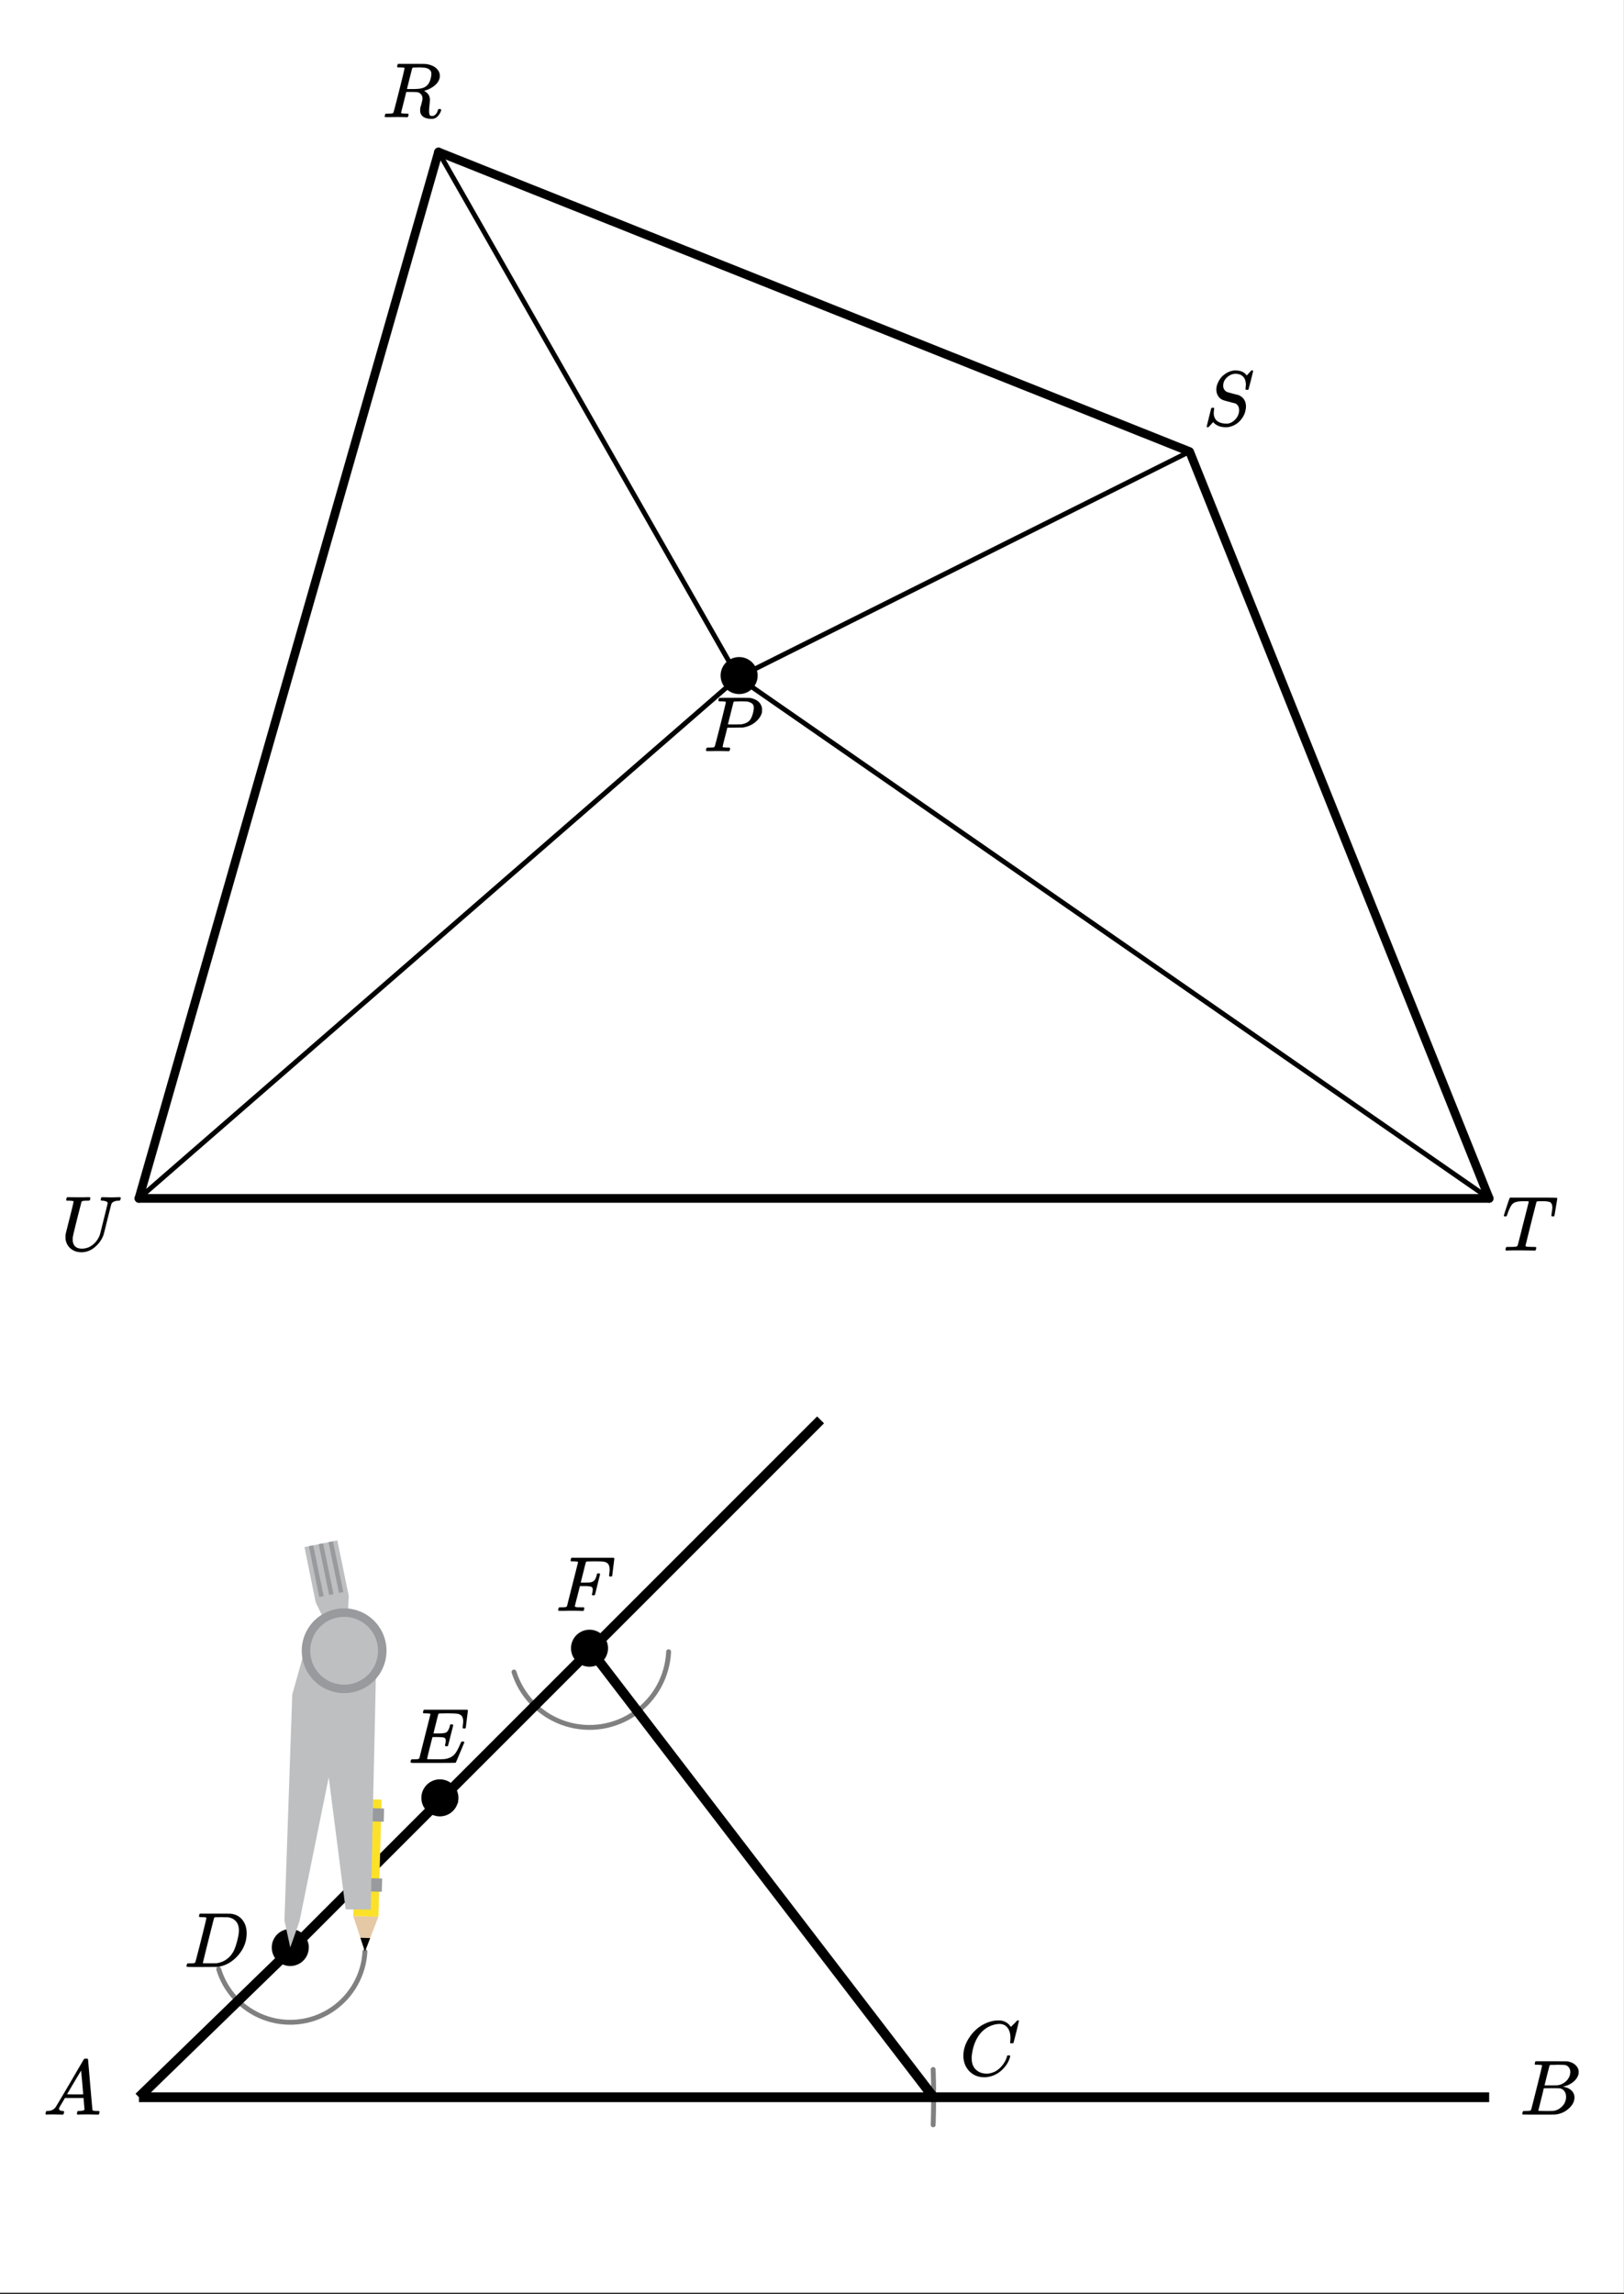 <svg xmlns="http://www.w3.org/2000/svg" xmlns:xlink="http://www.w3.org/1999/xlink" width="374.72" height="529.28" viewBox="0 0 281.04 396.96"><rect x="0" y="0" width="281.04" height="396.96" fill="#333333" stroke="none"/><defs><symbol overflow="visible" id="b"><path d="M2.063-1.89c0 .492.132.874.406 1.156.27.273.66.406 1.172.406.738 0 1.39-.238 1.953-.719A3.861 3.861 0 0 0 6.78-2.78C7.664-6.301 8.11-8.11 8.11-8.203c0-.227-.293-.367-.875-.422-.187 0-.293-.031-.312-.094-.012-.02-.008-.094.016-.219.007-.019.019-.046.03-.078.009-.039.016-.07.016-.093 0-.02.004-.036.016-.047.008-.02.016-.035.016-.047.007-.008.02-.016.03-.016.009-.008.024-.015.048-.015h.062c.133 0 .367.007.703.015a20.68 20.68 0 0 0 1.672 0c.313-.008.524-.015.64-.015.134 0 .204.046.204.14 0 .043-.016.121-.047.235a.821.821 0 0 1-.062.171c-.024.043-.121.063-.297.063-.637.031-1.04.215-1.203.547-.024.043-.246.914-.672 2.61a263.37 263.37 0 0 1-.672 2.687c-.274.812-.766 1.531-1.484 2.156-.711.617-1.5.922-2.375.922-.731 0-1.344-.211-1.844-.625-.5-.414-.797-.957-.89-1.625a1.805 1.805 0 0 1-.016-.313c0-.207.007-.39.03-.546.009-.083.13-.583.36-1.5.238-.926.469-1.836.688-2.735.218-.894.328-1.379.328-1.453 0-.063-.258-.102-.766-.125h-.406c-.043-.008-.074-.04-.094-.094-.012-.02-.008-.097.016-.234.039-.156.082-.25.125-.281h.234c.363.011.977.015 1.844.015h.89c.383-.008.66-.015.829-.015.125 0 .191.03.203.093.02.024.02.102 0 .235-.055.156-.102.246-.14.265h-.11c-.024 0-.055.008-.094.016H4.516c-.48.012-.758.043-.829.094a.53.53 0 0 0-.093.094c-.012.023-.137.5-.375 1.437-.242.93-.485 1.902-.735 2.922-.25 1.012-.386 1.61-.406 1.797a4.239 4.239 0 0 0-.015.39zm0 0"/></symbol><symbol overflow="visible" id="c"><path d="M3.89-8.5c0-.008-.007-.02-.015-.031a.084.084 0 0 0-.047-.016.311.311 0 0 1-.062-.031.156.156 0 0 0-.079-.016c-.03-.008-.062-.015-.093-.015h-.219a.516.516 0 0 0-.125-.016h-.531c-.043-.008-.074-.04-.094-.094-.023-.02-.016-.097.016-.234.039-.164.082-.258.125-.281h2.343c1.551 0 2.391.011 2.516.03.82.118 1.445.4 1.875.845.332.355.5.757.5 1.203 0 .093-.016.23-.047.406-.21.805-.875 1.453-2 1.953-.398.149-.621.219-.672.219l.094.078c.602.344.906.84.906 1.484 0 .106-.023.391-.062.86a8.903 8.903 0 0 0-.078 1.078c0 .312.03.539.093.672.063.125.204.187.422.187.125 0 .207-.008.25-.031.344-.133.586-.438.735-.906.039-.125.07-.196.093-.219.032-.031.102-.047.22-.047.175 0 .265.055.265.156 0 .168-.11.43-.328.782-.274.398-.59.64-.954.734a1.72 1.72 0 0 1-.39.031C7.609.281 7 0 6.719-.563a1.298 1.298 0 0 1-.125-.546v-.235c.008-.062.015-.129.015-.203a.716.716 0 0 1 .032-.156c.007-.04.03-.117.062-.234.04-.114.07-.22.094-.313.133-.508.203-.836.203-.984 0-.446-.2-.782-.594-1a1.217 1.217 0 0 0-.343-.11 23.19 23.19 0 0 0-.954-.031h-.921L3.75-2.609a72.29 72.29 0 0 0-.453 1.812c0 .063.015.102.047.11.062.023.312.042.75.062H4.5c.05.063.078.105.078.125.008.012 0 .094-.031.25a.464.464 0 0 1-.14.25h-.204a34.22 34.22 0 0 0-1.766-.031c-.218 0-.523.008-.906.015h-.86C.524-.016.454-.055.454-.14c0-.007.008-.07.031-.187.051-.164.098-.258.141-.281a.954.954 0 0 1 .203-.016h.078c.239 0 .508-.008.813-.031.125-.031.207-.086.25-.172.031-.031.36-1.281.984-3.75.625-2.477.938-3.785.938-3.922zm4.422.36a1.388 1.388 0 0 0-.75-.391c-.304-.063-.742-.094-1.312-.094-.105 0-.219.008-.344.016H5.47c-.117.011-.2.054-.25.125-.012.03-.168.636-.469 1.812-.293 1.18-.438 1.774-.438 1.781 0 .012.313.016.938.016.707-.008 1.176-.04 1.406-.094.582-.093 1.035-.36 1.36-.797a2.67 2.67 0 0 0 .359-.812c.102-.344.156-.649.156-.922 0-.281-.074-.492-.219-.64zm0 0"/></symbol><symbol overflow="visible" id="d"><path d="M7.484-7.031c0-.614-.156-1.086-.468-1.422-.313-.332-.762-.5-1.344-.5-.5 0-.98.203-1.438.61-.449.405-.671.886-.671 1.437 0 .281.066.523.203.718.144.2.328.336.546.407.032.023.344.11.938.265.602.157.91.235.922.235.133.043.305.136.516.281.539.387.812.96.812 1.719 0 .242-.04.496-.11.765a2.666 2.666 0 0 1-.265.75C6.562-.66 5.687.016 4.5.266a2.94 2.94 0 0 1-.469.03c-.898 0-1.59-.25-2.078-.75l-.14-.14-.375.422c-.25.281-.391.426-.422.438a.268.268 0 0 1-.141.03C.758.297.703.259.703.189c0-.024.258-1.079.781-3.172.02-.063.114-.094.282-.094h.171c.04.055.063.086.063.094.008.011.004.086-.016.218-.043.23-.062.465-.062.704.031.585.242 1.023.64 1.312.395.281.93.422 1.61.422.082 0 .191-.008.328-.031.414-.094.79-.317 1.125-.672.344-.352.563-.758.656-1.219.02-.07.032-.21.032-.422 0-.57-.235-.96-.704-1.172-.062-.008-.39-.094-.984-.25s-.906-.242-.938-.265a1.704 1.704 0 0 1-.953-.672c-.242-.344-.359-.75-.359-1.219 0-.445.129-.91.39-1.39.258-.489.567-.864.922-1.126a3.38 3.38 0 0 1 1.672-.75.582.582 0 0 1 .141-.015h.156c.938 0 1.594.293 1.969.875l.813-.875h.046c.032-.008.051-.016.063-.016.125 0 .187.04.187.11 0 .062-.132.609-.39 1.64-.262 1.031-.406 1.563-.438 1.594-.023.023-.09.031-.203.031-.187 0-.281-.039-.281-.125 0-.05.004-.094.016-.125 0-.05.003-.148.015-.297.02-.144.031-.25.031-.312zm0 0"/></symbol><symbol overflow="visible" id="e"><path d="M5.61 0c-.243 0-.641-.004-1.204-.016C3.844-.023 3.398-.03 3.078-.03 1.922-.031 1.18-.02.86 0H.656a.365.365 0 0 1-.094-.11c0-.03.016-.113.047-.25A.502.502 0 0 1 .75-.624h.375c.54 0 .906-.008 1.094-.031.156-.008.27-.04.344-.094h.015c.05-.031.098-.125.14-.281l.548-2.125c.144-.614.27-1.114.375-1.5.632-2.477.953-3.742.953-3.797 0-.05-.137-.078-.407-.078h-.406c-.605 0-1.008.031-1.203.094-.387.074-.68.23-.875.468-.242.274-.508.824-.797 1.657-.062.199-.11.32-.14.359-.024.031-.086.047-.188.047H.547c-.125 0-.203-.016-.235-.047-.023-.031-.03-.05-.03-.063 0-.062.132-.5.406-1.312.195-.613.363-1.11.5-1.484.05-.165.109-.282.171-.344h6.344c1.207 0 1.813.023 1.813.062v.016l.015.015v.032c0 .062-.086.586-.25 1.562-.156.969-.242 1.453-.25 1.453 0 .032-.015.059-.047.079-.023.023-.09.03-.203.03h-.125c-.031-.007-.054-.015-.062-.015a.257.257 0 0 1-.047-.047c-.012-.031-.024-.047-.031-.047 0-.062.007-.187.03-.375.083-.488.126-.843.126-1.062 0-.207-.027-.379-.078-.516a1.017 1.017 0 0 0-.188-.312c-.062-.07-.183-.125-.36-.156a3.96 3.96 0 0 0-.452-.079 10.519 10.519 0 0 0-.625-.015c-.418 0-.684.008-.797.015a.382.382 0 0 0-.234.094c-.012.012-.336 1.277-.97 3.797-.624 2.512-.937 3.781-.937 3.813 0 .062.055.105.172.125.125.03.461.054 1.016.062.312 0 .492.008.547.016.062.011.101.039.125.078.007.031 0 .11-.032.234-.03.168-.074.262-.125.281L5.704 0h-.095zm0 0"/></symbol><symbol overflow="visible" id="f"><path d="M3.89-8.5c0-.008-.007-.02-.015-.031a.084.084 0 0 0-.047-.016.311.311 0 0 1-.062-.031.156.156 0 0 0-.079-.016c-.03-.008-.062-.015-.093-.015h-.219a.516.516 0 0 0-.125-.016h-.14c-.22 0-.356-.004-.407-.016-.043-.007-.074-.039-.094-.093-.011-.032-.007-.094.016-.188.05-.176.086-.27.11-.281.03-.02.91-.031 2.64-.031 1.707 0 2.625.011 2.75.03.531.095.973.282 1.328.563.352.282.582.657.688 1.125.007.055.015.168.015.344 0 .23-.008.383-.015.453-.118.512-.407.996-.875 1.453-.625.618-1.43 1.008-2.407 1.172-.062 0-.539.008-1.421.016H4.155l-.406 1.61C3.477-1.415 3.344-.86 3.344-.798c0 .063.008.102.031.11.07.023.32.042.75.062h.422a.57.57 0 0 1 .078.156.888.888 0 0 1-.094.406C4.488-.02 4.414 0 4.313 0c-.149 0-.418-.004-.813-.016-.398-.007-.742-.015-1.031-.015-.293 0-.625.008-1 .015H.687C.57-.016.5-.036.47-.078a.32.32 0 0 1-.016-.078c0-.008.008-.07.031-.188.04-.144.079-.226.11-.25.039-.02.144-.031.312-.031.239 0 .508-.008.813-.031.125-.031.207-.086.25-.172.031-.031.36-1.281.984-3.75.625-2.477.938-3.785.938-3.922zm4.844 1c0-.344-.105-.594-.312-.75-.2-.156-.48-.27-.844-.344-.062-.008-.422-.02-1.078-.031-.156 0-.32.008-.484.016h-.547c-.117.011-.2.054-.25.125-.012.054-.102.402-.266 1.046-.156.637-.312 1.258-.469 1.86a21.05 21.05 0 0 1-.234.922c0 .023.363.031 1.094.031.758-.008 1.176-.02 1.25-.031.601-.094 1.066-.305 1.39-.64.239-.25.442-.688.61-1.313.094-.375.14-.672.14-.891zm0 0"/></symbol><symbol overflow="visible" id="g"><path d="M.563 0C.5-.063.469-.11.469-.14c0-.04.015-.118.047-.235C.546-.5.57-.566.594-.578l.062-.047h.188c.625-.02 1.082-.242 1.375-.672.05-.05.867-1.426 2.453-4.125C6.254-8.129 7.055-9.5 7.078-9.532c.04-.07.082-.113.125-.124.04-.02.145-.031.313-.031h.218a.886.886 0 0 1 .094.14l.375 4.36c.25 2.917.383 4.39.406 4.421.04.094.332.141.875.141.102 0 .172.008.204.016.039 0 .07.011.093.03.031.013.047.044.047.095a.983.983 0 0 1-.047.187c-.023.137-.047.219-.078.25C9.68-.016 9.625 0 9.531 0c-.168 0-.437-.004-.812-.016-.375-.007-.672-.015-.89-.015-.856 0-1.415.011-1.673.031H6c-.063-.05-.094-.086-.094-.11 0-.03.008-.113.032-.25.039-.124.066-.195.078-.218l.062-.047h.266c.488-.02.781-.098.875-.234l-.172-2.016H3.828l-.453.781c-.336.543-.5.836-.5.875a.404.404 0 0 0-.063.203c0 .23.208.36.626.391.164 0 .25.047.25.14a.915.915 0 0 1-.032.188.754.754 0 0 1-.094.25C3.54-.016 3.485 0 3.392 0c-.149 0-.387-.004-.72-.016-.335-.007-.589-.015-.765-.015C1.27-.031.86-.02.672 0zm6.421-3.516c0-.101-.058-.804-.171-2.109-.118-1.313-.18-1.973-.188-1.984l-.36.593c-.148.243-.433.72-.859 1.438L4.188-3.516l1.406.016c.926 0 1.39-.004 1.39-.016zm0 0"/></symbol><symbol overflow="visible" id="h"><path d="M3.89-8.5c0-.008-.007-.02-.015-.031 0-.008-.012-.016-.031-.016a.311.311 0 0 1-.063-.031.156.156 0 0 0-.078-.016c-.031-.008-.062-.015-.094-.015H3.39a.516.516 0 0 0-.124-.016h-.531c-.044-.008-.075-.04-.094-.094-.024-.02-.016-.097.015-.234.04-.164.082-.258.125-.281h1.75c2.332 0 3.567.007 3.703.015.614.094 1.098.313 1.454.656.363.344.546.747.546 1.204 0 .312-.09.62-.265.921-.2.356-.516.684-.953.985a3.766 3.766 0 0 1-1.375.578l-.125.047c.593.086 1.07.293 1.437.625.363.336.547.746.547 1.234 0 .656-.297 1.266-.89 1.828A3.993 3.993 0 0 1 6.124-.016C6.062-.004 5.113 0 3.281 0 1.47 0 .551-.008.531-.031.488-.051.47-.086.47-.141c0-.062.008-.125.031-.187.04-.164.086-.258.14-.281a.954.954 0 0 1 .204-.016h.078c.238 0 .508-.008.812-.031.125-.031.207-.086.25-.172.032-.031.352-1.281.97-3.75.624-2.477.937-3.785.937-3.922zm4.891 1.14c0-.312-.078-.57-.234-.78a1.131 1.131 0 0 0-.625-.438c-.063-.02-.48-.035-1.25-.047-.18 0-.367.008-.563.016H5.453c-.125.011-.21.043-.25.093-.023.043-.172.618-.453 1.72-.273 1.093-.414 1.671-.422 1.734h1.094c.726 0 1.148-.008 1.266-.032.363-.062.71-.207 1.046-.437.332-.227.586-.504.766-.828.188-.344.281-.676.281-1zm-.734 4.266c0-.394-.106-.722-.313-.984a1.19 1.19 0 0 0-.812-.469 20.052 20.052 0 0 0-1.11-.016c-1.074 0-1.617.008-1.625.016 0 .024-.078.356-.234 1-.156.637-.312 1.266-.469 1.89l-.234.954c0 .031.05.055.156.062.114 0 .477.008 1.094.016.8 0 1.238-.004 1.313-.016.582-.062 1.097-.32 1.546-.78a2.279 2.279 0 0 0 .688-1.673zm0 0"/></symbol><symbol overflow="visible" id="i"><path d="M8.813-6.516c0-.738-.168-1.32-.5-1.75-.325-.437-.793-.656-1.407-.656-.48 0-1 .117-1.562.344-.969.418-1.73 1.117-2.282 2.094-.5.875-.812 1.906-.937 3.093A2.994 2.994 0 0 0 2.109-3c0 1.023.344 1.762 1.032 2.219.425.304.957.453 1.593.453.344 0 .72-.078 1.125-.234.532-.208 1.008-.563 1.438-1.063.437-.5.738-1.04.906-1.625.031-.113.055-.18.078-.203.031-.02.102-.031.219-.031.188 0 .281.039.281.109 0 .023-.011.07-.031.14-.21.805-.64 1.528-1.297 2.172C6.805-.425 6.078-.016 5.266.173a3.756 3.756 0 0 1-.954.125C3.382.297 2.603.03 1.97-.5A3.568 3.568 0 0 1 .766-2.531a3.733 3.733 0 0 1-.094-.875c0-1.082.336-2.133 1.015-3.156a7.097 7.097 0 0 1 1.5-1.657A6.254 6.254 0 0 1 5.173-9.28c.531-.164 1.016-.25 1.453-.25.332 0 .523.008.578.015.54.094.992.325 1.36.688.019.012.054.055.109.125.05.074.098.137.14.187.04.055.067.079.079.079.03 0 .148-.114.359-.344.063-.051.129-.114.203-.188l.219-.219c.07-.082.117-.132.14-.156l.204-.203h.078c.125 0 .187.04.187.11 0 .03-.148.648-.437 1.843l-.485 1.89c-.011.056-.03.087-.062.095a1.059 1.059 0 0 1-.25.015h-.219a.671.671 0 0 1-.078-.078c0-.02.008-.098.031-.234.02-.188.031-.39.031-.61zm0 0"/></symbol><symbol overflow="visible" id="j"><path d="M3.89-8.5c0-.008-.007-.02-.015-.031a.084.084 0 0 0-.047-.016.311.311 0 0 1-.062-.031.156.156 0 0 0-.079-.016c-.03-.008-.062-.015-.093-.015h-.219a.516.516 0 0 0-.125-.016h-.14c-.305 0-.47-.031-.5-.094-.012-.02 0-.094.03-.219.04-.175.083-.273.126-.296h2.687c1.508 0 2.352.007 2.531.015.176 0 .36.028.547.078.707.157 1.27.532 1.688 1.125.426.586.64 1.313.64 2.188 0 .45-.054.89-.156 1.328-.25 1.012-.777 1.934-1.578 2.766-.918.937-1.953 1.5-3.11 1.687l-.202.031L3.188 0h-1.5C.882 0 .476-.02.468-.063v-.015a.32.32 0 0 1-.015-.078c0-.008.008-.07.031-.188.04-.144.079-.226.11-.25.039-.02.144-.031.312-.031.239 0 .508-.008.813-.031.125-.031.207-.086.25-.172.031-.031.36-1.281.984-3.75.625-2.477.938-3.785.938-3.922zm5.626 2.156c0-.664-.18-1.191-.532-1.578-.355-.394-.843-.625-1.468-.687h-.594c-.156-.008-.305-.016-.438-.016-.136 0-.28.008-.437.016H5.469c-.117.011-.2.054-.25.125A553.617 553.617 0 0 0 3.28-.704c0 .032.047.056.14.063H4.47c.726 0 1.14-.004 1.234-.015.852-.133 1.57-.492 2.156-1.078.32-.32.586-.696.797-1.125.207-.438.399-1.008.578-1.72.188-.718.282-1.304.282-1.765zm0 0"/></symbol><symbol overflow="visible" id="k"><path d="M9.438-6.094c0-.082.015-.258.046-.531.032-.27.047-.441.047-.516 0-.394-.07-.695-.203-.906-.125-.207-.355-.351-.687-.437-.305-.063-.996-.094-2.079-.094-.773.012-1.171.023-1.203.031a.246.246 0 0 0-.14.125c-.012.031-.153.59-.422 1.672a64.407 64.407 0 0 0-.406 1.656h.765c.582 0 1.004-.035 1.266-.11.258-.07.457-.273.594-.609.062-.093.129-.285.203-.578a.255.255 0 0 0 .015-.093c.008-.04.016-.067.016-.079a.14.14 0 0 1 .031-.046.047.047 0 0 1 .047-.032.212.212 0 0 1 .078-.015.49.49 0 0 1 .125-.016c.051 0 .086.008.11.016a.11.11 0 0 1 .062.015c.02.012.031.024.031.032.008 0 .02.011.032.03.02.024.035.04.046.048L7.36-4.75c-.293 1.2-.453 1.809-.484 1.828-.031.031-.105.047-.219.047-.117 0-.187-.016-.218-.047-.055-.031-.06-.14-.016-.328.062-.227.094-.43.094-.61 0-.257-.09-.425-.266-.5-.156-.07-.602-.109-1.328-.109h-.703c-.055.188-.227.86-.516 2.016a93.385 93.385 0 0 0-.422 1.75c0 .031.051.055.156.062.102 0 .461.008 1.079.016.851 0 1.414-.008 1.687-.031.27-.02.54-.078.813-.172a2.34 2.34 0 0 0 1.093-.75c.29-.363.61-.957.954-1.781.093-.196.148-.301.171-.313.032-.02.098-.031.204-.031.101 0 .171.008.203.015.05.043.078.094.078.157-.95 2.293-1.446 3.46-1.485 3.5C8.204-.008 6.91 0 4.36 0H.938C.613-.008.453-.031.453-.063v-.015a.187.187 0 0 1-.031-.078c0-.008.008-.07.031-.188.04-.144.078-.226.11-.25.039-.02.144-.031.312-.031.25 0 .52-.008.813-.031a.41.41 0 0 0 .265-.172c.008-.04.328-1.305.953-3.797.633-2.488.953-3.754.953-3.797 0-.062-.023-.094-.062-.094-.074-.02-.313-.039-.719-.062h-.406c-.063-.05-.094-.086-.094-.11 0-.03.008-.109.031-.234.04-.156.086-.25.141-.281h7.5c.063.062.094.117.094.156 0 .043-.063.547-.188 1.516-.117.968-.18 1.465-.187 1.484-.012.063-.102.094-.266.094h-.156c-.074-.05-.11-.098-.11-.14zm0 0"/></symbol><symbol overflow="visible" id="l"><path d="M2.5-.031c-.25 0-.578.008-.984.015h-.86c-.117 0-.183-.02-.203-.062a.187.187 0 0 1-.031-.078c0-.008.008-.07.031-.188.04-.144.078-.226.11-.25.039-.02.144-.031.312-.031.25 0 .52-.008.813-.031a.41.41 0 0 0 .265-.172c.008-.04.328-1.305.953-3.797.633-2.488.953-3.754.953-3.797 0-.062-.023-.094-.062-.094-.074-.02-.313-.039-.719-.062h-.406c-.063-.05-.094-.086-.094-.11 0-.03.008-.109.031-.234.04-.156.086-.25.141-.281h7.297c.062.062.094.117.094.156 0 .043-.063.547-.188 1.516-.117.968-.18 1.465-.187 1.484-.012.063-.102.094-.266.094h-.156c-.074-.05-.11-.098-.11-.14v-.048a.433.433 0 0 0 .016-.109.7.7 0 0 0 .016-.14c.039-.258.062-.52.062-.782 0-.644-.21-1.055-.625-1.234a1.896 1.896 0 0 0-.672-.14c-.25-.02-.761-.032-1.531-.032-.73.012-1.11.023-1.14.031-.075.024-.122.059-.141.11-.012.011-.164.605-.453 1.78l-.438 1.75h.75c.54-.007.836-.019.89-.03.29-.051.505-.145.641-.282.196-.164.36-.492.485-.984a.213.213 0 0 0 .015-.078c.008-.04.016-.067.016-.078 0-.02.004-.04.016-.063.007-.02.02-.031.03-.031.02-.008.04-.02.063-.031a.164.164 0 0 1 .063-.016h.281c.063.055.094.102.094.14 0 .032-.149.626-.438 1.782-.28 1.148-.43 1.742-.437 1.781-.024.063-.117.094-.281.094h-.157c-.054-.05-.086-.094-.093-.125-.012-.031.004-.11.046-.235.063-.25.094-.46.094-.64 0-.27-.117-.438-.343-.5-.168-.063-.547-.094-1.141-.094h-.734L3.75-2.578c-.293 1.125-.438 1.715-.438 1.765 0 .055.024.09.079.11.113.055.488.078 1.125.078h.343c.051.055.079.094.079.125.007.023 0 .105-.032.25a.551.551 0 0 1-.125.25h-.234A45.919 45.919 0 0 0 2.5-.031zm0 0"/></symbol><clipPath id="a"><path d="M0 0h281v396.707H0zm0 0"/></clipPath></defs><g clip-path="url(#a)" fill="#fff"><path d="M0 0h281v397.457H0zm0 0"/><path d="M0 0h281.75v397.457H0zm0 0"/></g><path d="M75.887 26.297l129.98 51.844M205.867 78.14l51.84 129.227" fill="red" stroke-width="1.503" stroke-linecap="round" stroke="#000"/><path d="M257.707 207.367H24.043" fill="none" stroke-width="1.503" stroke-linecap="round" stroke="#000"/><path d="M24.043 207.367l51.844-181.07" fill="red" stroke-width="1.503" stroke-linecap="round" stroke="#000"/><path d="M161.488 367.668l.004-.195.016-.39.004-.196.008-.196.007-.39.004-.2.008-.195.012-.586v-.195l.012-.586v-.195l.003-.195v-.391l.004-.195v-1.372l-.004-.195v-.39l-.003-.196v-.195l-.012-.586v-.195l-.012-.586-.008-.196-.011-.586-.008-.195-.004-.195-.016-.39-.004-.196M37.848 340.73l.23.7.274.687.312.668.348.649.386.629.422.605.453.582.489.55.515.528.547.496.574.461.602.43.621.394.645.36.664.32.68.281.699.246.707.204.718.164.727.12.734.079.735.039.738-.004.738-.047.73-.086.727-.129.719-.172.703-.21.695-.25.676-.293.664-.329.641-.363.617-.402.594-.434.57-.469.54-.5.515-.53.48-.56.446-.585.418-.61.379-.633.34-.652.304-.672.266-.687.226-.703.188-.715.144-.723.102-.73.062-.735M88.945 289.316l.258.735.297.723.336.703.379.683.414.664.453.637.488.61.524.578.554.55.586.516.614.484.636.45.664.41.688.37.707.333.727.293.738.25.754.207.761.164.774.117.777.078.778.031.78-.011.782-.059.774-.101.765-.145.758-.191.746-.23.73-.274.715-.317.696-.355.675-.395.649-.433.625-.465.598-.504.566-.54.535-.566.504-.597.469-.625.43-.653.394-.671.355-.696.313-.715.273-.734.23-.742.192-.758.145-.77.101-.773.055-.777" fill="none" stroke-width=".845" stroke-linecap="round" stroke-linejoin="round" stroke="gray"/><path d="M49.59 332.09l.75-39.07M50.34 293.02l2.254-8.262M52.594 284.758l6.761.75M59.355 285.508l5.258 4.508M64.613 290.016l-5.258 6.011M59.355 296.027l-7.511 36.063M51.844 332.09l-1.504 5.262M50.34 337.352l-.75-5.262M56.352 281l-1.504-3.758M54.848 277.242l-2.254-9.765M52.594 267.477l6.011-.754M58.605 266.723l1.5 9.77M60.105 279.496l-.75 6.012M59.355 285.508L56.352 281M54.098 267.477l2.254 9.015M55.598 276.492l-2.254-9.015M54.848 267.477l.75-.754M55.598 266.723l2.254 9.02M57.102 275.742l-2.254-8.265M57.852 266.723l1.503 9.02M58.605 275.742l-1.503-9.02M60.86 331.34l.75-20.285M66.117 311.055l-.75 20.285M63.113 337.352l-2.254-6.012M65.367 331.34l-2.254 6.012M63.113 337.352l-.754-2.254M63.863 335.098l-.75 2.254M66.117 315.563l-2.254-.754M63.863 312.555l2.254.754M65.367 285.508l-1.504 45.082M60.105 330.59l-6.007-42.078M54.098 288.512l5.257-3.004" fill="red"/><path d="M75.887 26.297l51.84 90.91M205.867 78.14l-78.14 39.067M24.043 207.367l103.684-90.16M257.707 207.367l-129.98-90.16" fill="none" stroke-width=".845" stroke="#000"/><path d="M24.043 362.895h233.664M24.043 362.895l26.297-25.543M50.34 337.352l91.664-91.664M161.54 362.895l-59.356-77.387" fill="none" stroke-width="1.691" stroke="#000"/><path d="M130.691 116.898c0 .368-.07.723-.214 1.063a2.768 2.768 0 0 1-2.566 1.715c-.368 0-.723-.07-1.063-.211a2.728 2.728 0 0 1-.903-.602 2.757 2.757 0 0 1-.816-1.965 2.762 2.762 0 0 1 .816-1.968c.258-.258.559-.461.903-.602.34-.14.695-.21 1.062-.21a2.768 2.768 0 0 1 2.566 1.715c.145.339.215.694.215 1.065zm0 0M53.012 336.984c0 .368-.07.723-.211 1.063-.14.344-.344.644-.602.902a2.762 2.762 0 0 1-1.969.816 2.757 2.757 0 0 1-1.964-.816 2.67 2.67 0 0 1-.602-.902c-.14-.34-.21-.695-.21-1.063 0-.367.07-.722.21-1.062.14-.34.34-.64.602-.902.261-.262.562-.461.902-.602.34-.14.695-.215 1.062-.215.372 0 .727.074 1.067.215.34.14.64.34.902.602.258.261.461.562.602.902.14.34.21.695.21 1.062zm0 0M78.906 311.094c0 .367-.07.722-.215 1.062a2.748 2.748 0 0 1-1.504 1.504c-.34.14-.695.211-1.062.211-.367 0-.723-.07-1.062-.21a2.67 2.67 0 0 1-.903-.602 2.757 2.757 0 0 1-.816-1.965 2.762 2.762 0 0 1 .816-1.969c.258-.258.559-.46.903-.601.34-.141.695-.211 1.062-.211.367 0 .723.07 1.063.21.34.141.64.344.902.602.262.262.46.563.601.902.145.34.215.696.215 1.067zm0 0M104.797 285.2c0 .366-.07.722-.211 1.062-.14.344-.344.644-.602.902a2.762 2.762 0 0 1-1.969.816 2.757 2.757 0 0 1-1.964-.816 2.67 2.67 0 0 1-.602-.902c-.14-.34-.21-.696-.21-1.063s.07-.722.21-1.062c.14-.344.34-.64.602-.903.262-.261.562-.46.902-.601a2.69 2.69 0 0 1 1.063-.215c.37 0 .726.07 1.066.215a2.768 2.768 0 0 1 1.715 2.566zm0 0" stroke-width=".845" stroke="#000"/><path d="M50.23 336.984l-1.007-4.691 1.351-39.066 2.383-8.52 6.598.93 5.043 4.093-5.32 6.047-7.454 36.68zm0 0M59.555 285.637l-3.125-4.657-1.797-3.73-1.946-9.543 5.688-1.164 1.977 9.605-.16 3.41zm0 0" fill="#bdbfc1"/><path d="M55.246 276.336l-1.8-8.79.761-.155 1.805 8.789zm0 0M56.957 275.988l-1.805-8.789.758-.152 1.805 8.785zm0 0M58.66 275.637l-1.805-8.785.758-.157 1.805 8.785zm0 0" fill="#989a9d"/><path d="M66.031 311.398l-.547 20.27-4.355-.113.55-20.278zm0 0" fill="#fce129"/><path d="M65.484 331.668l-2.332 6.031-2.023-6.144zm0 0" fill="#e5c8a5"/><path d="M64.059 335.352l-.907 2.347-.785-2.394zm0 0"/><path d="M66.469 312.938l-.063 2.285-2.773-.075-.047-2.289zm0 0M66.133 325.05l-.063 2.29-2.773-.078-.047-2.285zm0 0" fill="#989a9d"/><path d="M59.555 285.637l5.597-.27-1 45.063-4.336-.047-5.379-41.969zm0 0" fill="#bdbfc1"/><path d="M66.887 285.637a7.331 7.331 0 0 1-10.14 6.773 7.283 7.283 0 0 1-2.38-1.59c-.34-.34-.644-.71-.91-1.11a7.215 7.215 0 0 1-.68-1.269 7.331 7.331 0 0 1 6.777-10.137 7.331 7.331 0 0 1 7.333 7.333zm0 0" fill="#989a9d"/><path d="M65.418 285.637c0 .383-.035.765-.11 1.144a5.863 5.863 0 0 1-.879 2.113c-.21.32-.456.618-.726.891-.273.274-.57.516-.89.73-.32.212-.66.395-1.016.54a5.742 5.742 0 0 1-2.242.449 5.892 5.892 0 0 1-4.153-1.719 6.13 6.13 0 0 1-.726-.89 5.863 5.863 0 0 1-.88-2.114 5.948 5.948 0 0 1-.108-1.144c0-.387.035-.77.109-1.145a5.98 5.98 0 0 1 .879-2.117c.215-.32.457-.617.726-.887a5.909 5.909 0 0 1 1.907-1.273 5.684 5.684 0 0 1 1.101-.332 5.603 5.603 0 0 1 1.145-.113c.383 0 .765.035 1.144.113a5.898 5.898 0 0 1 3.004 1.605 5.898 5.898 0 0 1 1.605 3.004c.075.375.11.758.11 1.145zm0 0" fill="#bdbfc1"/><use xlink:href="#b" x="10.519" y="216.385"/><use xlink:href="#c" x="66.118" y="20.286"/><use xlink:href="#d" x="208.12" y="73.631"/><use xlink:href="#e" x="259.963" y="216.385"/><use xlink:href="#f" x="121.717" y="129.981"/><use xlink:href="#g" x="7.408" y="365.901"/><use xlink:href="#h" x="262.968" y="365.901"/><use xlink:href="#i" x="166.045" y="359.139"/><use xlink:href="#j" x="31.826" y="340.356"/><use xlink:href="#k" x="70.626" y="305.043"/><use xlink:href="#l" x="96.171" y="278.746"/></svg>